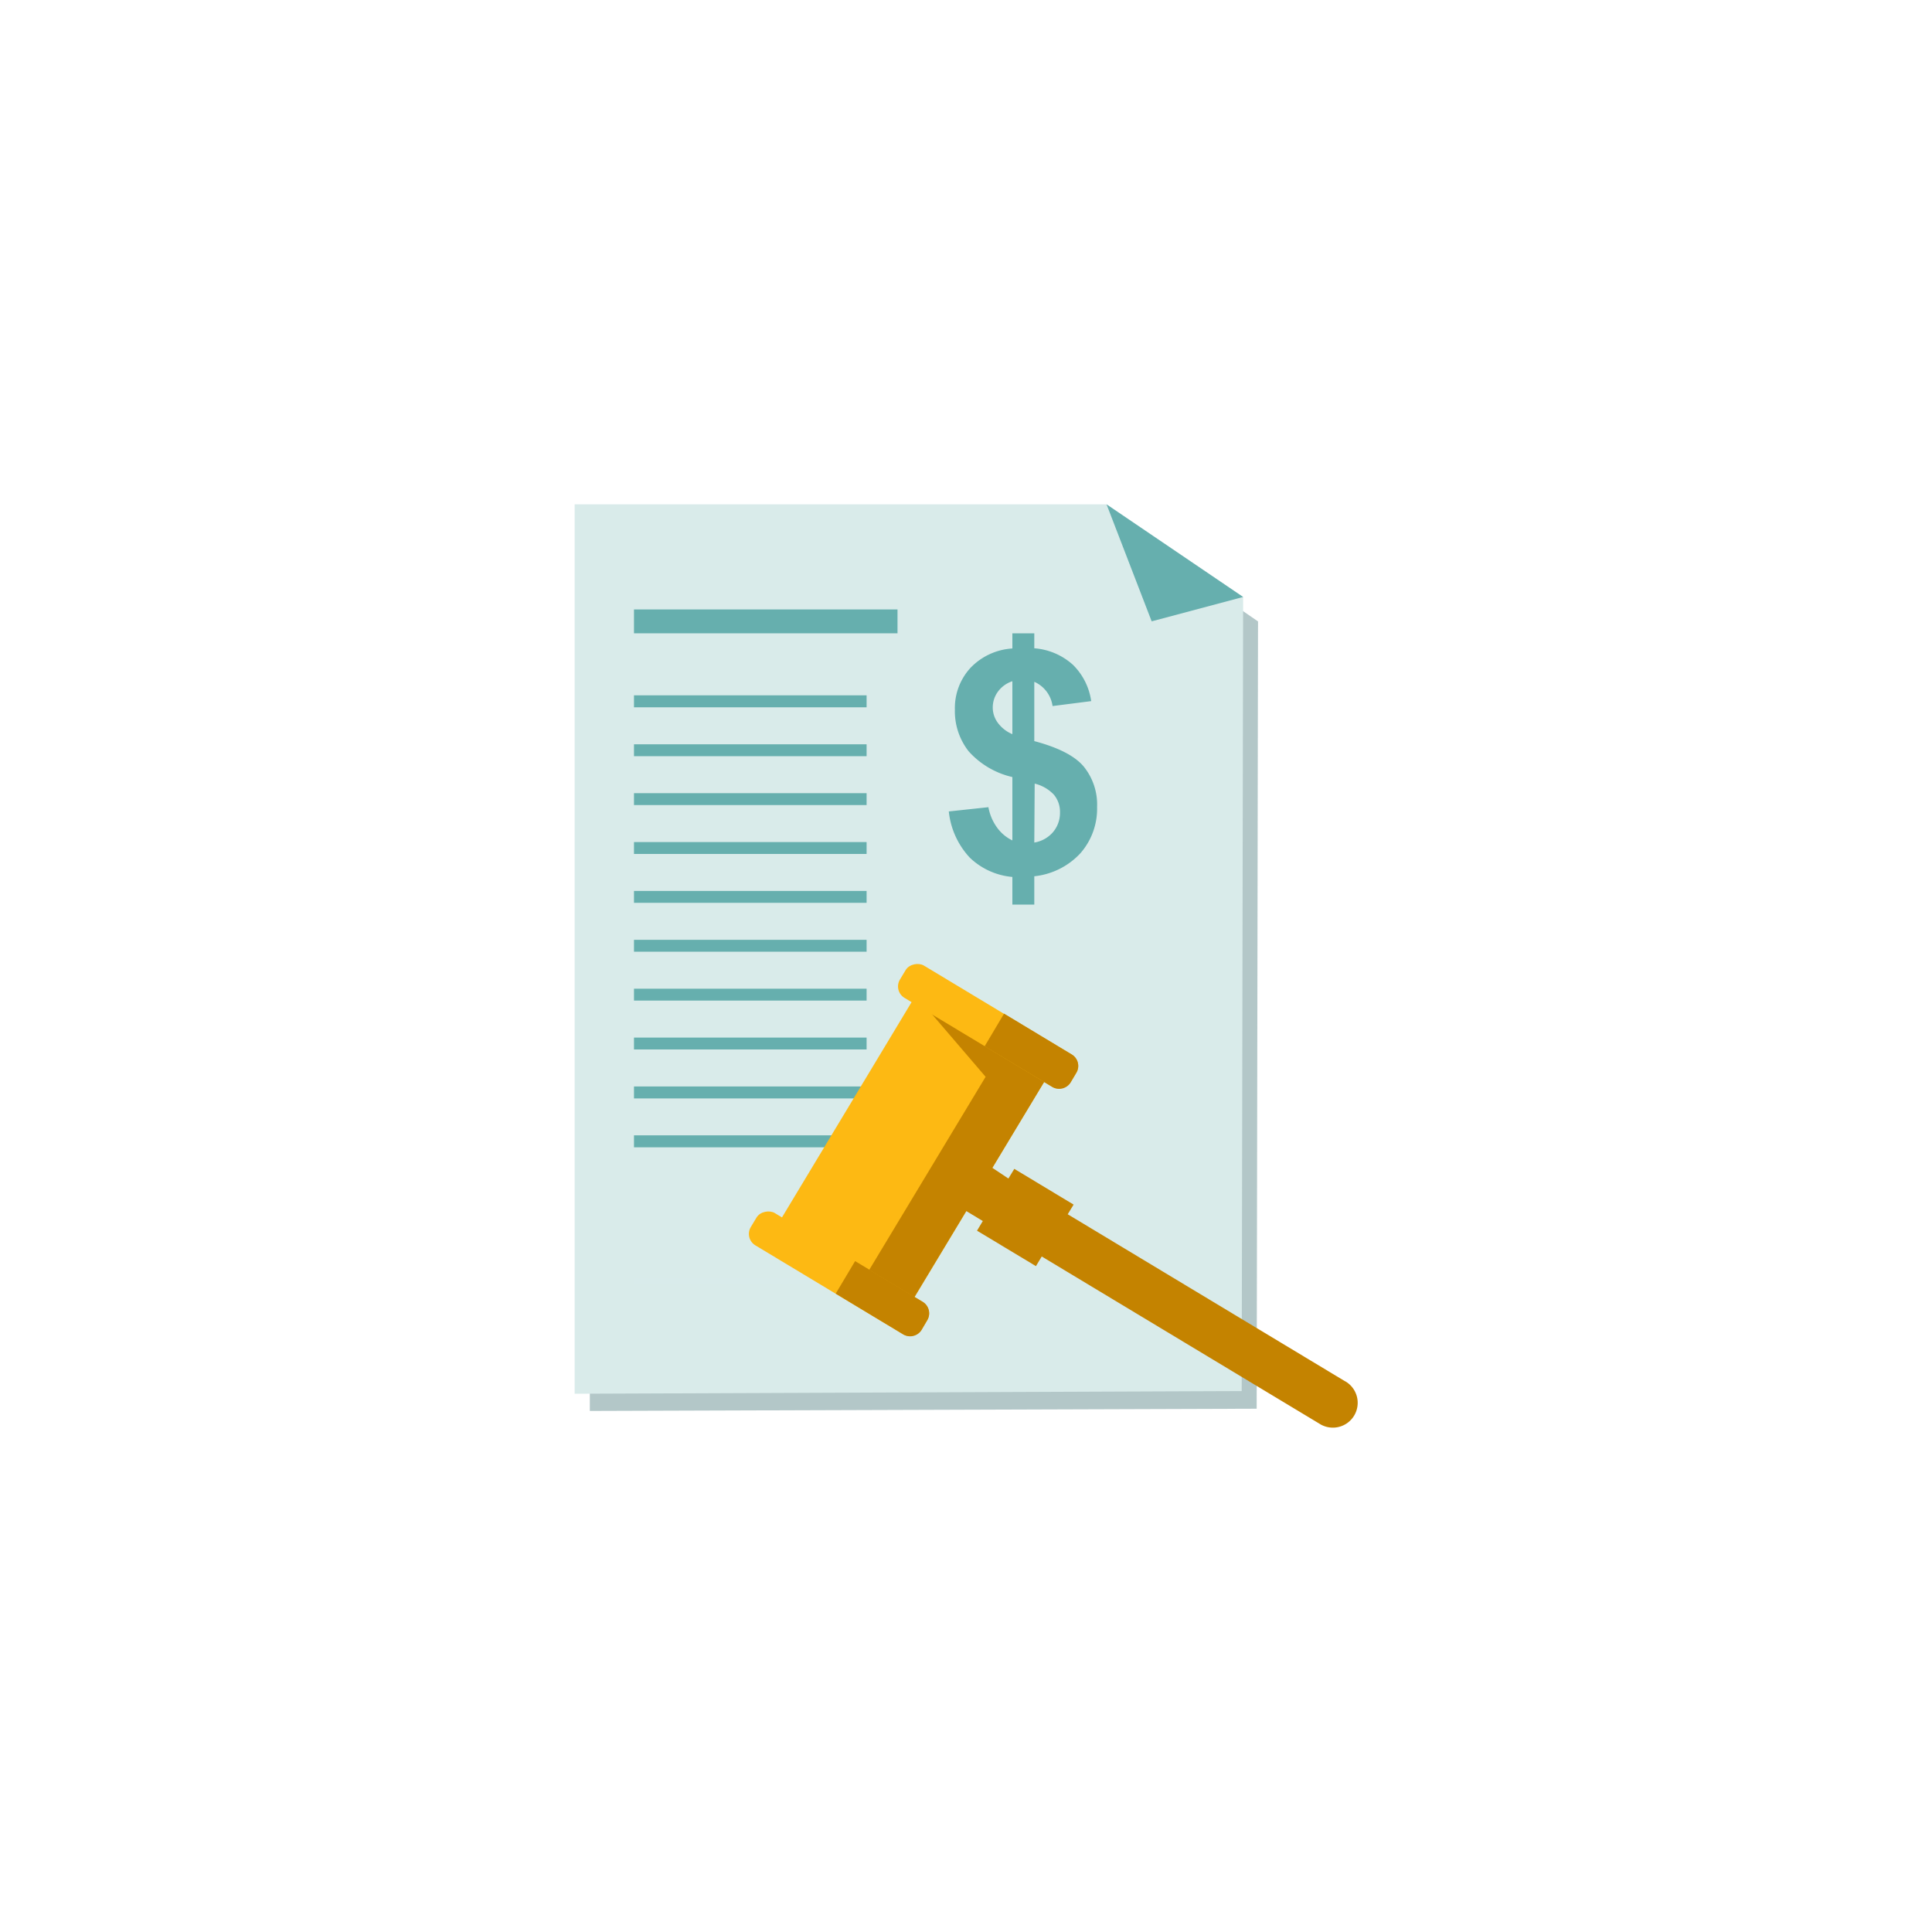 <svg id="Layer_1" data-name="Layer 1" xmlns="http://www.w3.org/2000/svg" viewBox="0 0 200 200"><defs><style>.cls-1{fill:#004346;fill-opacity:0.3;}.cls-2{fill:#d9ebea;}.cls-3,.cls-7{fill:#66afae;}.cls-3,.cls-4{fill-rule:evenodd;}.cls-4{fill:#d9ebeb;}.cls-5{fill:#fdb913;}.cls-6{fill:#c48300;}</style></defs><path class="cls-1" d="M61.06,146.06V54h54.17l15,10.33-.14,81.5Z"/><path class="cls-2" d="M59.49,144.28V52.21h55.06l14.14,9.59L128.54,144Z"/><polygon id="Fill-61" class="cls-3" points="65.63 65.56 92.91 65.56 92.91 63.09 65.63 63.09 65.63 65.56"/><polygon id="Fill-63" class="cls-3" points="65.63 73.22 89.71 73.22 89.71 71.98 65.63 71.98 65.63 73.22"/><polygon id="Fill-64" class="cls-3" points="65.63 78.28 89.71 78.28 89.71 77.05 65.63 77.05 65.63 78.28"/><polygon id="Fill-65" class="cls-3" points="65.63 83.34 89.71 83.34 89.71 82.11 65.63 82.11 65.63 83.34"/><polygon id="Fill-66" class="cls-3" points="65.63 88.4 89.71 88.4 89.71 87.17 65.63 87.17 65.63 88.4"/><polygon id="Fill-66-2" data-name="Fill-66" class="cls-3" points="65.63 93.46 89.71 93.46 89.71 92.23 65.63 92.23 65.63 93.46"/><polygon id="Fill-66-3" data-name="Fill-66" class="cls-3" points="65.63 98.52 89.71 98.52 89.71 97.29 65.63 97.29 65.63 98.52"/><polygon id="Fill-66-4" data-name="Fill-66" class="cls-3" points="65.63 103.58 89.71 103.58 89.71 102.35 65.63 102.35 65.63 103.58"/><polygon id="Fill-66-5" data-name="Fill-66" class="cls-3" points="65.63 108.64 89.71 108.64 89.71 107.41 65.63 107.41 65.63 108.64"/><polygon id="Fill-66-6" data-name="Fill-66" class="cls-3" points="65.63 113.71 89.71 113.71 89.71 112.47 65.63 112.47 65.63 113.71"/><polygon id="Fill-66-7" data-name="Fill-66" class="cls-3" points="65.63 118.77 89.71 118.77 89.71 117.53 65.63 117.53 65.63 118.77"/><polygon id="Fill-71" class="cls-4" points="65.63 132.91 102.24 132.91 102.24 132.29 65.63 132.29 65.63 132.91"/><rect class="cls-5" x="80.66" y="111.13" width="27.57" height="16.01" transform="translate(-56.33 138.59) rotate(-58.95)"/><path class="cls-6" d="M139.26,143l-28.73-17.3.61-1L105,121l-.61,1-1.91-1.27-2.65,4.52,1.91,1.15-.6,1,6.1,3.67.6-1,28.73,17.3a2.57,2.57,0,1,0,2.65-4.4Z"/><polygon class="cls-6" points="94.18 135.07 89.51 132.24 102.03 111.47 95.45 103.79 108.42 111.46 94.18 135.07"/><rect class="cls-5" x="100.34" y="95.93" width="3.9" height="20.63" rx="1.38" transform="translate(-41.49 139.07) rotate(-58.95)"/><rect class="cls-5" x="84.91" y="121.54" width="3.9" height="20.63" rx="1.38" transform="translate(-70.91 138.26) rotate(-58.95)"/><path class="cls-6" d="M86.51,133.92l7,4.22a1.39,1.39,0,0,0,1.9-.48l.58-1a1.39,1.39,0,0,0-.47-1.9l-7-4.21Z"/><path class="cls-6" d="M101.93,108.31l7,4.21a1.39,1.39,0,0,0,1.9-.47l.59-1a1.38,1.38,0,0,0-.48-1.9l-7-4.22Z"/><path class="cls-7" d="M104.8,87V80.44a8.66,8.66,0,0,1-4.52-2.66,6.71,6.71,0,0,1-1.43-4.32,6.14,6.14,0,0,1,1.62-4.33,6.55,6.55,0,0,1,4.33-2V65.56h2.27v1.55a6.7,6.7,0,0,1,4,1.71,6.56,6.56,0,0,1,1.89,3.76l-4,.51a3.22,3.22,0,0,0-1.89-2.51v6.14q3.77,1,5.13,2.65a6.24,6.24,0,0,1,1.37,4.16,7,7,0,0,1-1.72,4.79,7.57,7.57,0,0,1-4.78,2.39v2.93H104.8V90.78a7.26,7.26,0,0,1-4.41-2A8.26,8.26,0,0,1,98.22,84l4.1-.44a5.15,5.15,0,0,0,.94,2.17A4.21,4.21,0,0,0,104.8,87Zm0-16.48a3,3,0,0,0-1.48,1.06,2.76,2.76,0,0,0-.55,1.67,2.64,2.64,0,0,0,.5,1.54A3.57,3.57,0,0,0,104.8,76Zm2.27,16.7A3.24,3.24,0,0,0,109,86.15a3.08,3.08,0,0,0,.73-2.05,2.77,2.77,0,0,0-.62-1.82,4,4,0,0,0-2-1.16Z"/><polygon class="cls-7" points="114.55 52.21 119.22 64.32 128.69 61.8 114.55 52.21"/></svg>